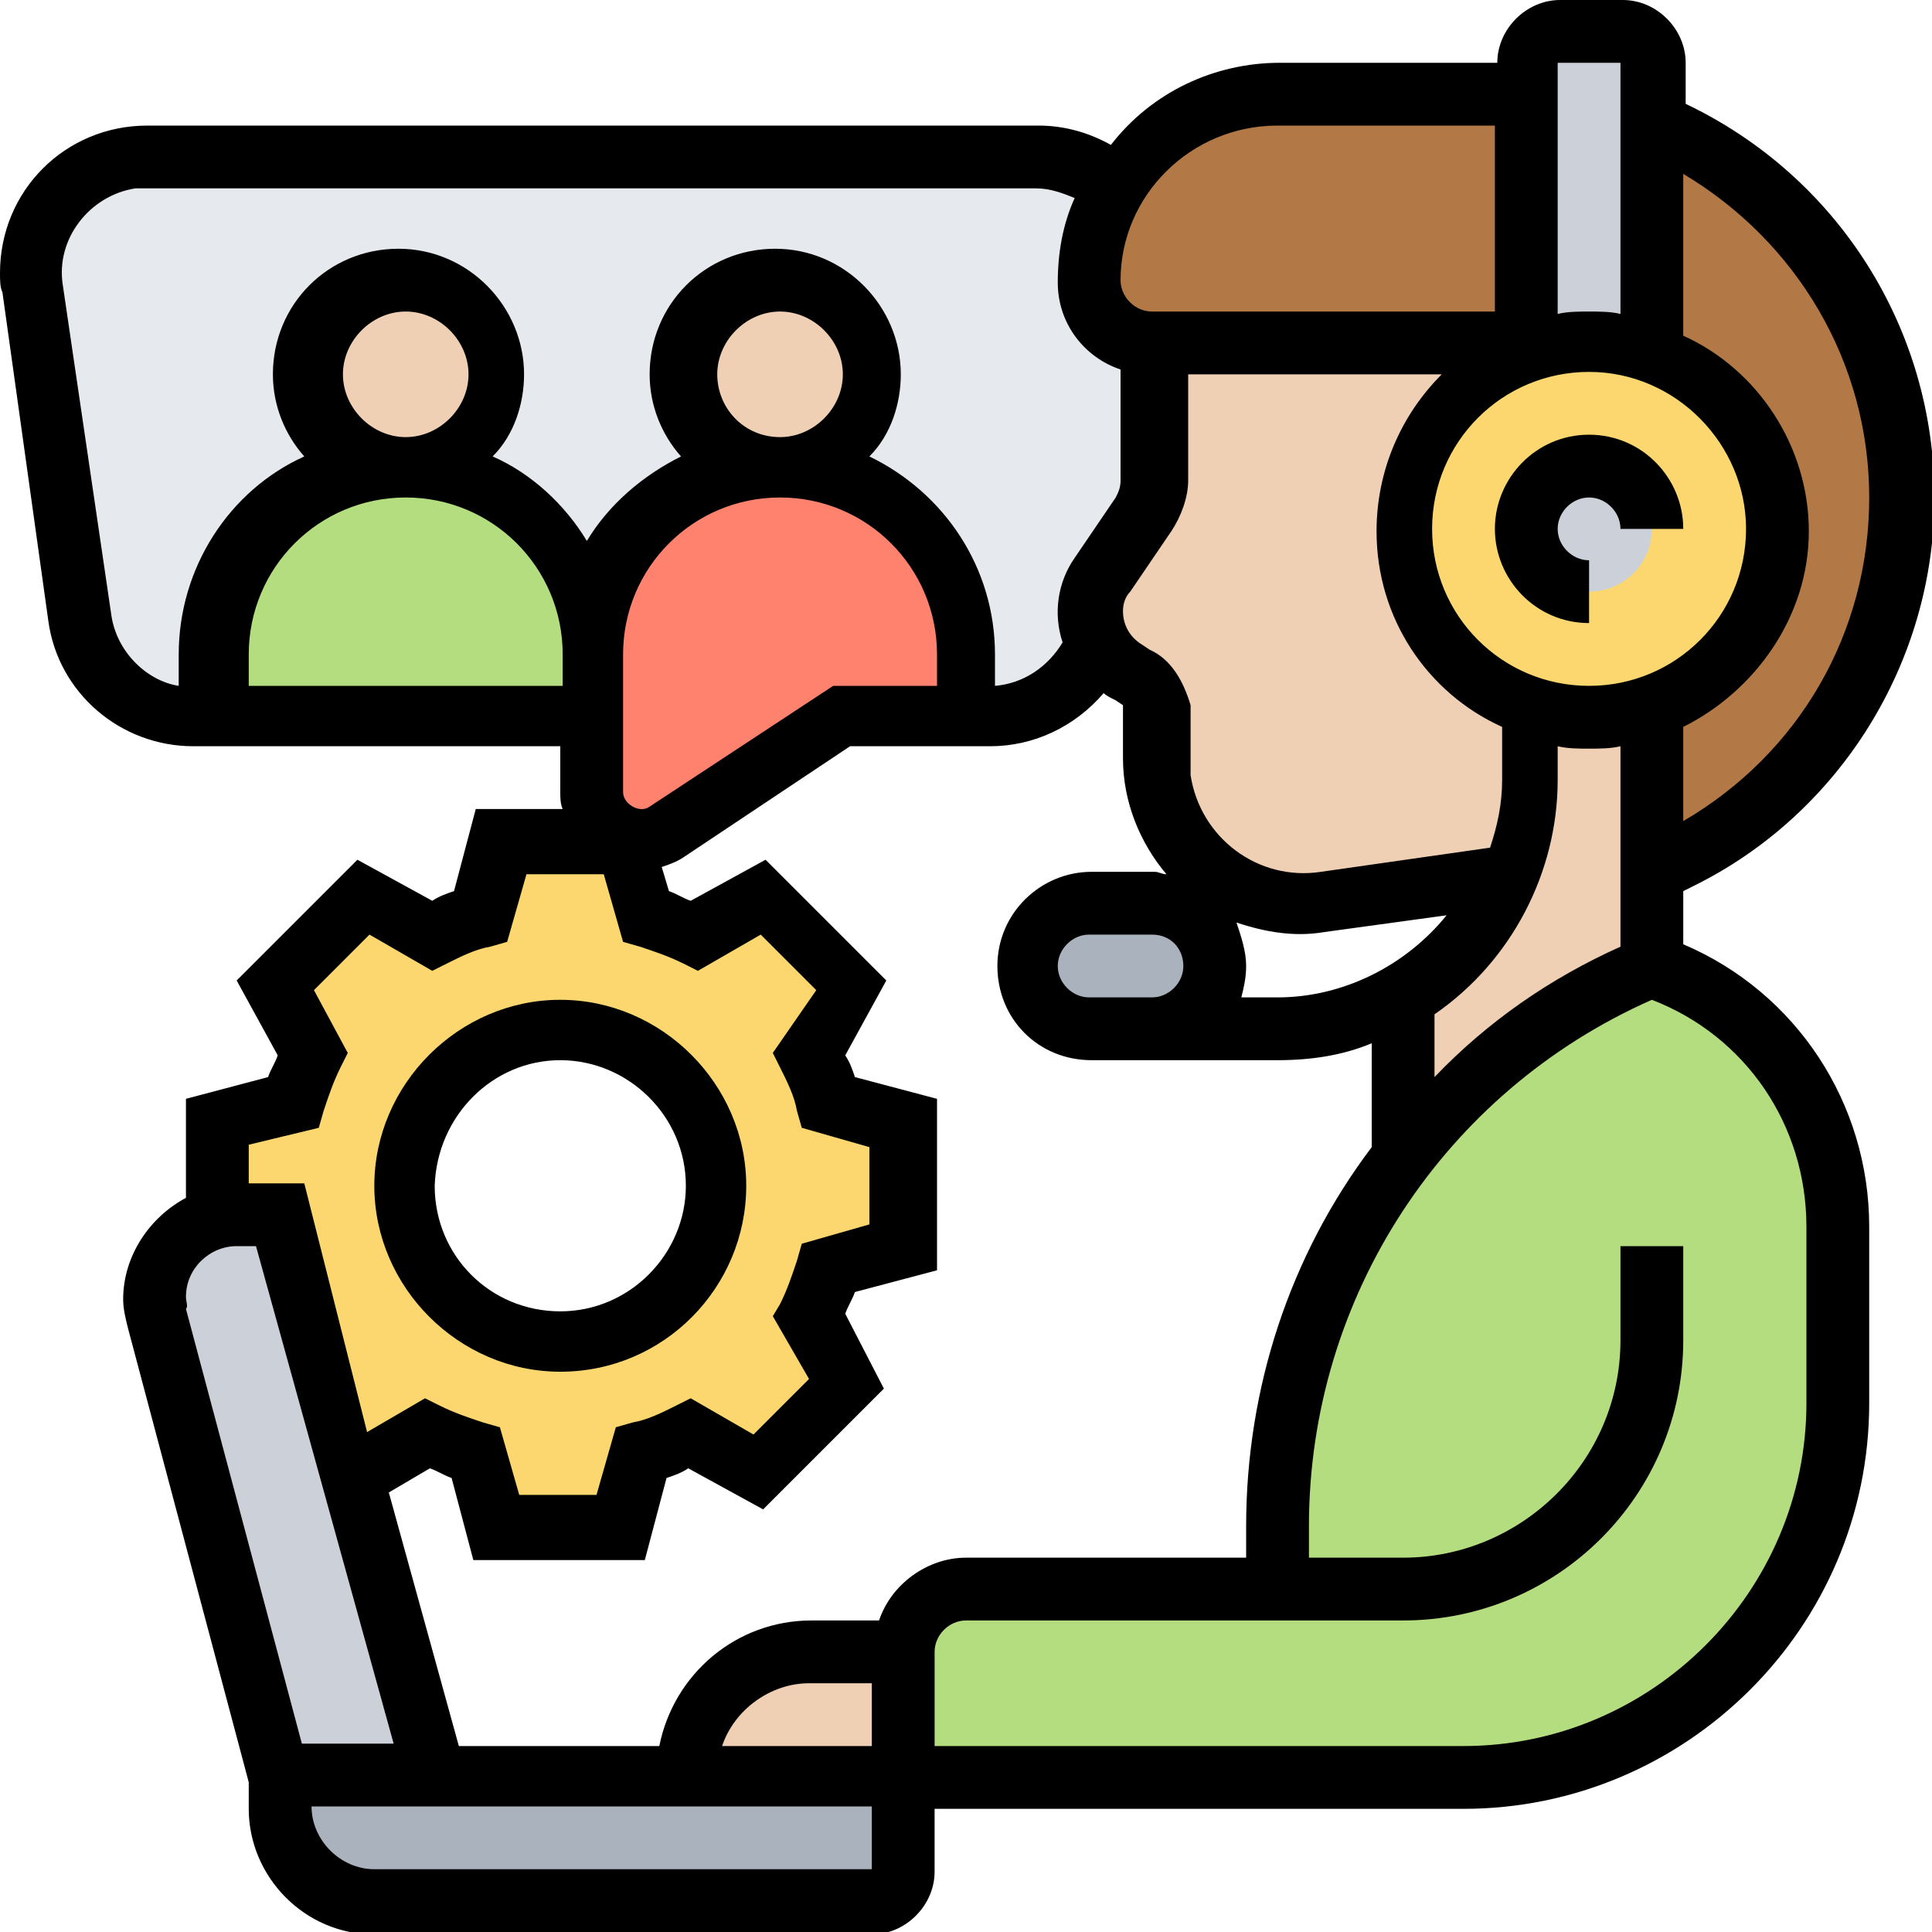<?xml version="1.0" encoding="utf-8"?>
<!-- Generator: Adobe Illustrator 27.6.1, SVG Export Plug-In . SVG Version: 6.00 Build 0)  -->
<!DOCTYPE svg PUBLIC "-//W3C//DTD SVG 1.1//EN" "http://www.w3.org/Graphics/SVG/1.1/DTD/svg11.dtd">
<svg version="1.1"
	 id="Layer_1" xmlns:x="http://ns.adobe.com/Extensibility/1.0/" xmlns:i="http://ns.adobe.com/AdobeIllustrator/10.0/" xmlns:graph="http://ns.adobe.com/Graphs/1.0/" xmlns:svgjs="http://svgjs.com/svgjs"
	 xmlns="http://www.w3.org/2000/svg" xmlns:xlink="http://www.w3.org/1999/xlink" x="0px" y="0px" width="80px" height="80px"
	 viewBox="0 0 80 80" style="enable-background:new 0 0 80 80;" xml:space="preserve">
<style type="text/css">
	.st0{fill:#B4DD7F;}
	.st1{fill:#AAB2BD;}
	.st2{fill:#CCD1D9;}
	.st3{fill:#FCD770;}
	.st4{fill:#F0D0B4;}
	.st5{fill:#B27946;}
	.st6{fill:#E6E9ED;}
	.st7{fill:#FF826E;}
</style>
<g>
	<path class="st0" d="M52.9,65.8v-2.6c0-5.1,1.5-9.9,4.2-14c0.3-0.5,0.6-0.9,0.9-1.3c2.6-3.4,6.1-6.2,10.3-8
		c4.6,1.5,7.7,5.9,7.7,10.7v7.3c0,8.6-6.9,15.5-15.5,15.5H37.4v-5.2c0-1.4,1.2-2.6,2.6-2.6H52.9z"/>
	<path class="st1" d="M37.4,77.4c0,0.7-0.6,1.3-1.3,1.3H15.5c-2.1,0-3.9-1.7-3.9-3.9v-1.3h24.5c0.7,0,1.3,0.6,1.3,1.3V77.4z"/>
	<path class="st2" d="M14.6,61.1l3.5,12.4h-6.5l-5-18.9c-0.3-1.2,0-2.4,0.9-3.3c0.4-0.4,1-0.7,1.6-0.9c0.3-0.1,0.6-0.1,0.8-0.1h1.7
		L14.6,61.1z"/>
	<path class="st3" d="M37.4,46.5v5.2l-3.1,0.9c-0.2,0.7-0.5,1.4-0.8,2l1.6,2.8l-3.7,3.7l-2.8-1.6c-0.6,0.3-1.3,0.6-2,0.8l-0.9,3.1
		h-5.2l-0.9-3.1c-0.7-0.2-1.4-0.5-2-0.8l-3.2,1.8l-3-10.8H9.9c-0.3,0-0.6,0-0.8,0.1v-4l3.1-0.9c0.2-0.7,0.5-1.4,0.8-2l-1.6-2.8
		l3.7-3.7l2.8,1.6c0.6-0.3,1.3-0.6,2-0.8l0.9-3.1h5.2l0.9,3.1c0.7,0.2,1.4,0.5,2,0.8l2.8-1.6l3.7,3.7l-1.6,2.8
		c0.3,0.6,0.6,1.3,0.8,2L37.4,46.5z M29.7,49c0-3.6-2.9-6.5-6.5-6.5s-6.5,2.9-6.5,6.5c0,3.6,2.9,6.5,6.5,6.5S29.7,52.6,29.7,49z"/>
	<path class="st4" d="M37.4,68.4v5.2h-9c0-2.9,2.3-5.2,5.2-5.2H37.4z M68.4,36.1V40c-4.2,1.7-7.7,4.5-10.3,8v-6.8
		c2-1.1,3.5-2.9,4.4-5c0.5-1.2,0.8-2.6,0.8-4v-3c1.7,0.6,3.5,0.6,5.2,0V36.1z"/>
	<path class="st4" d="M63.2,29.2v3c0,1.4-0.3,2.8-0.8,4l-7.8,1.1c-0.3,0-0.6,0.1-0.9,0.1c-3.3,0-6-2.7-6-6v-2.2
		c0-0.5-0.3-0.9-0.7-1.2l-0.3-0.2c-1-0.5-1.6-1.4-1.5-2.5c0-0.6,0.2-1.1,0.5-1.6l1.7-2.5c0.3-0.4,0.4-0.9,0.4-1.4v-5.7h15.5v0.4
		c-4,1.4-6.1,5.9-4.7,9.9C59.3,26.7,61,28.5,63.2,29.2z"/>
	<path class="st5" d="M78.7,20.6c0,3.2-0.9,6.2-2.5,8.8c-1.6,2.6-4,4.8-6.7,6.2l-1.1,0.5v-6.9c4-1.4,6.1-5.9,4.7-9.9
		c-0.8-2.2-2.5-3.9-4.7-4.7V5.1C74.4,7.7,78.7,13.6,78.7,20.6z M63.2,3.9v10.3H47.7c-1.4,0-2.6-1.2-2.6-2.6s0.4-2.7,1-3.9
		c0.3-0.6,0.7-1.1,1.2-1.6c1.4-1.5,3.4-2.3,5.5-2.3H62C62.4,3.9,62.8,3.9,63.2,3.9z"/>
	<path class="st2" d="M68.4,5.1v9.5c-1.7-0.6-3.5-0.6-5.2,0V2.6c0-0.7,0.6-1.3,1.3-1.3h2.6c0.7,0,1.3,0.6,1.3,1.3V5.1z"/>
	<path class="st3" d="M68.4,14.6c4,1.4,6.1,5.9,4.7,9.9c-0.8,2.2-2.5,3.9-4.7,4.7c-1.7,0.6-3.5,0.6-5.2,0c-4-1.4-6.1-5.9-4.7-9.9
		c0.8-2.2,2.5-3.9,4.7-4.7C64.9,14,66.7,14,68.4,14.6z"/>
	<circle class="st2" cx="65.8" cy="21.9" r="2.6"/>
	<path class="st1" d="M49.6,38.2c0.5,0.5,0.8,1.1,0.8,1.8c0,1.4-1.2,2.6-2.6,2.6h-2.6c-0.7,0-1.4-0.3-1.8-0.8
		c-0.5-0.5-0.8-1.1-0.8-1.8c0-1.4,1.2-2.6,2.6-2.6h2.6C48.4,37.4,49.1,37.7,49.6,38.2z"/>
	<path class="st6" d="M45.5,26.6c-0.7,1.8-2.5,3-4.5,3h-1v-2.6c0-2.1-0.9-4.1-2.3-5.5c-1.4-1.5-3.4-2.3-5.5-2.3
		c2.1,0,3.9-1.7,3.9-3.9s-1.7-3.9-3.9-3.9c-2.1,0-3.9,1.7-3.9,3.9s1.7,3.9,3.9,3.9c-4.3,0-7.7,3.5-7.7,7.7c0-2.1-0.9-4.1-2.3-5.5
		c-1.4-1.5-3.4-2.3-5.5-2.3c2.1,0,3.9-1.7,3.9-3.9s-1.7-3.9-3.9-3.9s-3.9,1.7-3.9,3.9s1.7,3.9,3.9,3.9c-4.3,0-7.7,3.5-7.7,7.7v2.6H8
		c-2.4,0-4.4-1.8-4.8-4.1L1.3,11.9C1,9.3,2.8,6.9,5.4,6.5c0.2,0,0.5,0,0.7,0h36.8c1.3,0,2.4,0.5,3.3,1.3c-0.7,1.1-1,2.5-1,3.9
		s1.2,2.6,2.6,2.6v5.7c0,0.5-0.2,1-0.4,1.4l-1.7,2.5c-0.3,0.5-0.5,1-0.5,1.6C45.2,25.8,45.3,26.2,45.5,26.6z"/>
	<path class="st0" d="M24.5,27.1v2.6H9v-2.6c0-4.3,3.5-7.7,7.7-7.7c2.1,0,4.1,0.9,5.5,2.3C23.7,23.1,24.5,25,24.5,27.1z"/>
	<path class="st7" d="M40,27.1v2.6h-5.2l-7.2,4.8c-0.3,0.2-0.7,0.3-1.1,0.3c-0.2,0-0.5,0-0.7-0.1c-0.8-0.3-1.3-1-1.3-1.9v-5.8
		c0-4.3,3.5-7.7,7.7-7.7c2.1,0,4.1,0.9,5.5,2.3C39.2,23.1,40,25,40,27.1z"/>
	<circle class="st4" cx="32.3" cy="15.5" r="3.9"/>
	<circle class="st4" cx="16.8" cy="15.5" r="3.9"/>
	<path d="M69.7,39.1v-2.2l0.4-0.2c6.1-3,10-9.3,10-16.1c0-7-4-13.3-10.3-16.3V2.6c0-1.4-1.2-2.6-2.6-2.6h-2.6
		c-1.4,0-2.6,1.2-2.6,2.6h-9c-2.7,0-5.3,1.2-7,3.4c-0.9-0.5-1.9-0.8-3-0.8H6.1C2.7,5.2,0,7.9,0,11.3c0,0.3,0,0.6,0.1,0.8L2,25.7
		c0.4,3,3,5.2,6,5.2h15.2v1.9c0,0.2,0,0.5,0.1,0.7h-3.6l-0.9,3.4c-0.3,0.1-0.6,0.2-0.9,0.4l-3.1-1.7l-5,5l1.7,3.1
		c-0.1,0.3-0.3,0.6-0.4,0.9l-3.4,0.9v4.1c-1.5,0.8-2.6,2.4-2.6,4.2c0,0.4,0.1,0.8,0.2,1.2l5,18.8v1.1c0,2.8,2.3,5.2,5.2,5.2h20.6
		c1.4,0,2.6-1.2,2.6-2.6v-2.6h21.9c9.2,0,16.8-7.5,16.8-16.8v-7.3C77.4,45.7,74.4,41.1,69.7,39.1L69.7,39.1z M51.2,38.2
		c1.2,0.4,2.4,0.6,3.6,0.4l5.1-0.7c-1.7,2.1-4.3,3.4-7,3.4h-1.5c0.1-0.4,0.2-0.8,0.2-1.3C51.6,39.4,51.4,38.8,51.2,38.2L51.2,38.2z
		 M49,40c0,0.7-0.6,1.3-1.3,1.3h-2.6c-0.7,0-1.3-0.6-1.3-1.3s0.6-1.3,1.3-1.3h2.6C48.5,38.7,49,39.3,49,40z M47.6,26.9l-0.3-0.2
		c-0.5-0.3-0.8-0.8-0.8-1.4c0-0.3,0.1-0.6,0.3-0.8l1.7-2.5c0.4-0.6,0.7-1.4,0.7-2.1v-4.4h10.5c-1.7,1.7-2.7,4-2.7,6.5
		c0,3.6,2.1,6.7,5.2,8.1v2.2c0,1-0.2,1.9-0.5,2.8l-7,1c-2.6,0.4-5-1.4-5.4-4c0-0.2,0-0.4,0-0.7v-2.2C49,28.2,48.5,27.3,47.6,26.9
		L47.6,26.9z M72.3,21.9c0,3.6-2.9,6.5-6.5,6.5s-6.5-2.9-6.5-6.5s2.9-6.5,6.5-6.5S72.3,18.4,72.3,21.9z M64.5,32.3v-1.4
		c0.4,0.1,0.9,0.1,1.3,0.1s0.9,0,1.3-0.1v8.3c-2.9,1.3-5.5,3.1-7.7,5.4v-2.6C62.6,39.8,64.5,36.1,64.5,32.3z M77.4,20.6
		c0,5.6-2.9,10.6-7.7,13.4v-3.9c3-1.5,5.2-4.6,5.2-8.1s-2.1-6.7-5.2-8.1V7.2C74.4,10,77.4,15,77.4,20.6z M67.1,2.6V13
		c-0.4-0.1-0.9-0.1-1.3-0.1s-0.9,0-1.3,0.1V2.6H67.1z M52.9,5.2h9v7.7H47.7c-0.7,0-1.3-0.6-1.3-1.3C46.4,8.1,49.3,5.2,52.9,5.2z
		 M4.6,25.4L2.6,11.8c-0.3-1.9,1.1-3.7,3-4c0.2,0,0.3,0,0.5,0h36.8c0.6,0,1.1,0.2,1.6,0.4c-0.5,1.1-0.7,2.3-0.7,3.5
		c0,1.7,1.1,3.1,2.6,3.6v4.6c0,0.3-0.1,0.5-0.2,0.7l-1.7,2.5c-0.7,1-0.9,2.3-0.5,3.5c-0.6,1-1.6,1.7-2.8,1.8v-1.3
		c0-3.6-2.1-6.7-5.2-8.2c0.9-0.9,1.3-2.2,1.3-3.4c0-2.8-2.3-5.2-5.2-5.2s-5.2,2.3-5.2,5.2c0,1.3,0.5,2.5,1.3,3.4
		c-1.6,0.8-3,2-3.9,3.5c-0.9-1.5-2.3-2.8-3.9-3.5c0.9-0.9,1.3-2.2,1.3-3.4c0-2.8-2.3-5.2-5.2-5.2s-5.2,2.3-5.2,5.2
		c0,1.3,0.5,2.5,1.3,3.4c-3.1,1.4-5.2,4.6-5.2,8.2v1.3C6.1,28.2,4.8,27,4.6,25.4z M25.8,29.7v-2.6c0-3.6,2.9-6.5,6.5-6.5
		s6.5,2.9,6.5,6.5v1.3h-4.3l-7.6,5c-0.4,0.3-1.1-0.1-1.1-0.6L25.8,29.7z M29.7,15.5c0-1.4,1.2-2.6,2.6-2.6c1.4,0,2.6,1.2,2.6,2.6
		s-1.2,2.6-2.6,2.6C30.8,18.1,29.7,16.9,29.7,15.5z M14.2,15.5c0-1.4,1.2-2.6,2.6-2.6s2.6,1.2,2.6,2.6s-1.2,2.6-2.6,2.6
		S14.2,16.9,14.2,15.5z M10.3,28.4v-1.3c0-3.6,2.9-6.5,6.5-6.5s6.5,2.9,6.5,6.5v1.3H10.3z M13.2,46.7l0.2-0.7
		c0.2-0.6,0.4-1.2,0.7-1.8l0.3-0.6L13,41l2.3-2.3l2.6,1.5l0.6-0.3c0.6-0.3,1.2-0.6,1.8-0.7l0.7-0.2l0.8-2.8h3.2l0.8,2.8l0.7,0.2
		c0.6,0.2,1.2,0.4,1.8,0.7l0.6,0.3l2.6-1.5l2.3,2.3L32,43.6l0.3,0.6c0.3,0.6,0.6,1.2,0.7,1.8l0.2,0.7l2.8,0.8v3.2l-2.8,0.8l-0.2,0.7
		c-0.2,0.6-0.4,1.2-0.7,1.8L32,54.5l1.5,2.6l-2.3,2.3l-2.6-1.5L28,58.2c-0.6,0.3-1.2,0.6-1.8,0.7l-0.7,0.2l-0.8,2.8h-3.2l-0.8-2.8
		l-0.7-0.2c-0.6-0.2-1.2-0.4-1.8-0.7l-0.6-0.3l-2.4,1.4L12.6,49h-2.3v-1.6L13.2,46.7z M7.7,53.7c0-1.2,1-2.1,2.1-2.1h0.8l5.7,20.6
		h-3.8l-4.8-18C7.8,54.1,7.7,53.9,7.7,53.7z M36.1,77.4H15.5c-1.4,0-2.6-1.2-2.6-2.6h23.2V77.4z M36.1,72.3h-6.2
		c0.5-1.5,2-2.6,3.6-2.6h2.6V72.3z M36.4,67.1h-2.8c-3.1,0-5.7,2.2-6.3,5.2H19l-2.9-10.5l1.7-1c0.3,0.1,0.6,0.3,0.9,0.4l0.9,3.4h7.1
		l0.9-3.4c0.3-0.1,0.6-0.2,0.9-0.4l3.1,1.7l5-5L35,54.4c0.1-0.3,0.3-0.6,0.4-0.9l3.4-0.9v-7.1l-3.4-0.9c-0.1-0.3-0.2-0.6-0.4-0.9
		l1.7-3.1l-5-5l-3.1,1.7c-0.3-0.1-0.6-0.3-0.9-0.4l-0.3-1c0.3-0.1,0.6-0.2,0.9-0.4l6.9-4.6H41c1.8,0,3.5-0.8,4.7-2.2
		c0.1,0.1,0.3,0.2,0.5,0.3l0.3,0.2v2.2c0,1.8,0.7,3.5,1.8,4.8c-0.2,0-0.3-0.1-0.5-0.1h-2.6c-2.1,0-3.9,1.7-3.9,3.9s1.7,3.9,3.9,3.9
		h7.7c1.4,0,2.7-0.2,3.9-0.7v4.3c-3.4,4.5-5.2,10-5.2,15.7v1.3H40C38.4,64.5,36.9,65.6,36.4,67.1z M74.8,58.1
		c0,7.8-6.4,14.2-14.2,14.2H38.7v-3.9c0-0.7,0.6-1.3,1.3-1.3h18.1c6.4,0,11.6-5.2,11.6-11.6v-3.9h-2.6v3.9c0,5-4.1,9-9,9h-3.9v-1.3
		c0-9.5,5.6-18,14.2-21.8c3.9,1.5,6.4,5.2,6.4,9.4V58.1z"/>
	<path d="M23.2,56.8c4.3,0,7.7-3.5,7.7-7.7s-3.5-7.7-7.7-7.7s-7.7,3.5-7.7,7.7S19,56.8,23.2,56.8z M23.2,43.9c2.8,0,5.2,2.3,5.2,5.2
		c0,2.8-2.3,5.2-5.2,5.2s-5.2-2.3-5.2-5.2C18.1,46.2,20.4,43.9,23.2,43.9z M61.9,21.9c0,2.1,1.7,3.9,3.9,3.9v-2.6
		c-0.7,0-1.3-0.6-1.3-1.3s0.6-1.3,1.3-1.3s1.3,0.6,1.3,1.3h2.6c0-2.1-1.7-3.9-3.9-3.9S61.9,19.8,61.9,21.9z"/>
</g>
</svg>
